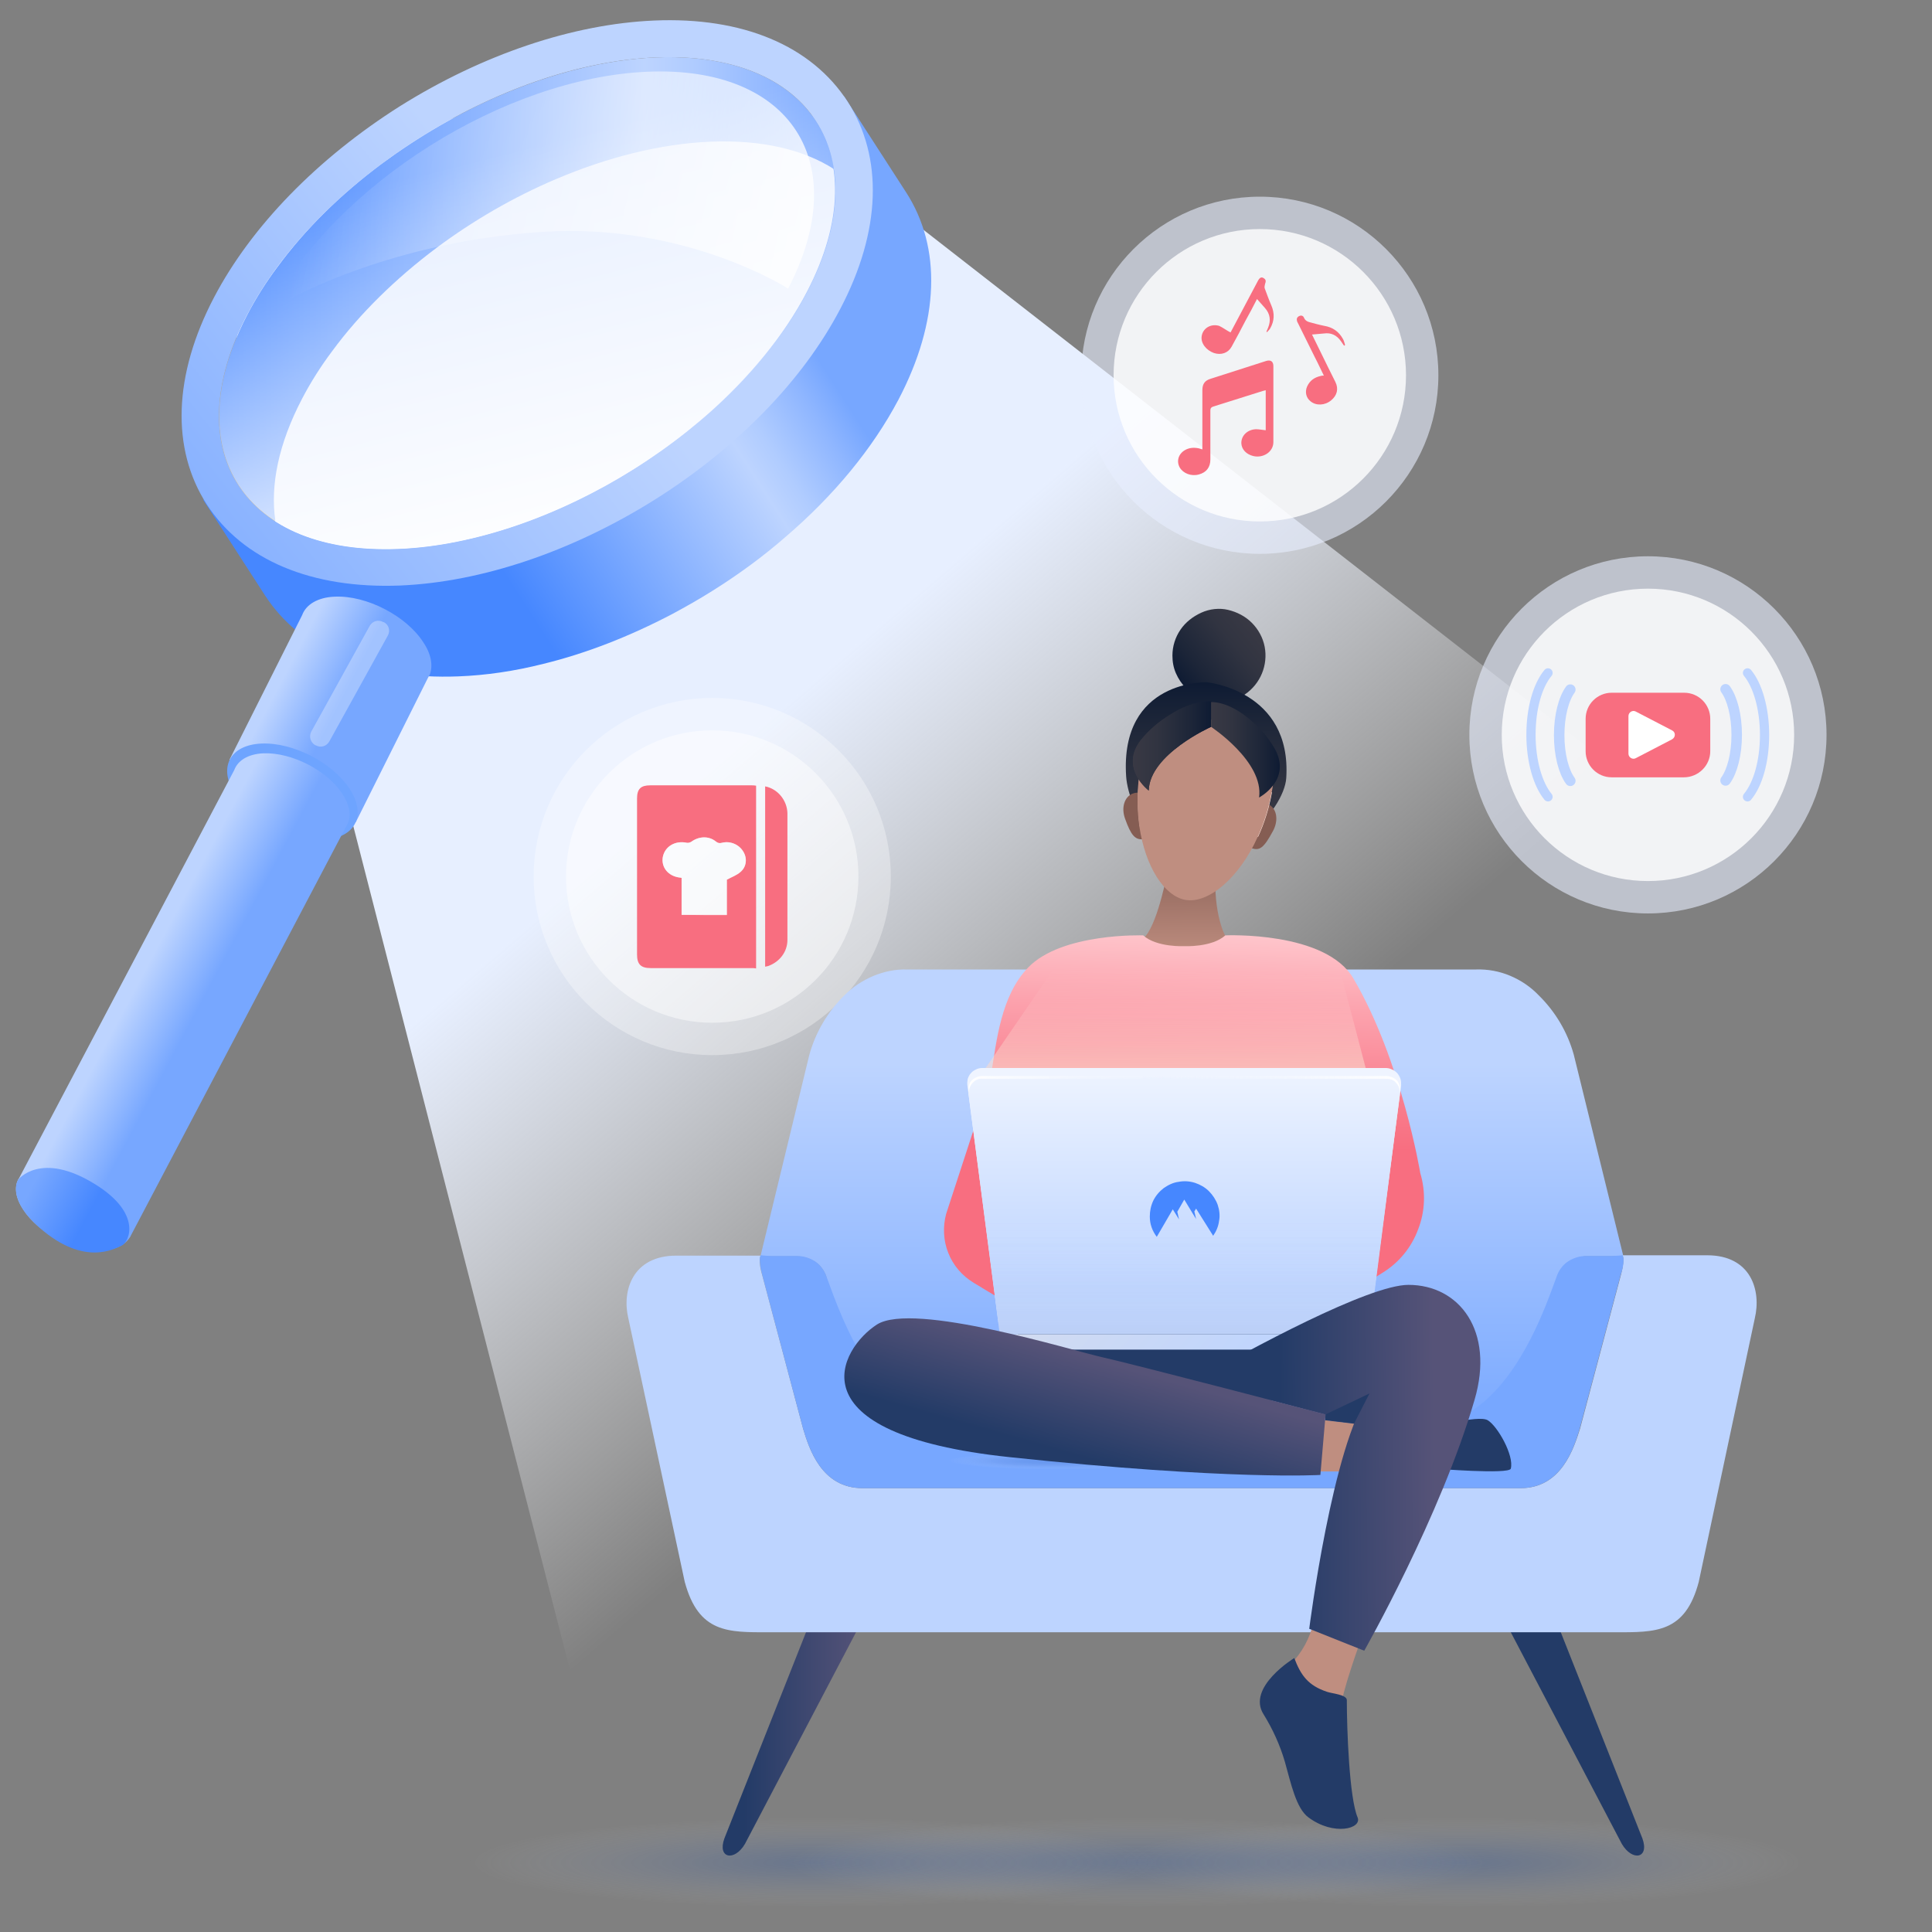 <svg xmlns="http://www.w3.org/2000/svg" width="555" height="555" fill="none" viewBox="0 0 555 555">
  <rect x="0" y="0" width="555" height="555" fill="#808080" stroke="none"/>
  <g clip-path="url(#a)">
    <g clip-path="url(#b)">
      <path fill="url(#c)" d="m211.6 24.2 260.7 203.1s-11.4 164.1-301.6 279.6L79 149.7S10.1 24.2 211.6 24.2Z"/>
      <path fill="url(#d)" d="m260.2 55.1-17.7-27.4-9.1 5.7c8.8 12.2 9 30.1-1.6 50.4-6.6 12.7-16.7 24.7-28.7 35.3-9.8 8.6-20.9 16.2-32.6 22.3-12.1 6.3-24.8 11.1-37.3 13.8-6.3 1.4-12.7 2.3-18.8 2.5-23.1.9-39.4-6.7-46.9-19.8l-9.1 5.7L76.1 171c10.4 16 30.1 24.3 55.6 23.3 7.9-.3 16.1-1.5 24.4-3.6 12.3-3 24.8-7.9 37-14.3 3.9-2.1 7.8-4.3 11.6-6.7 7.5-4.7 14.6-9.9 21-15.5 13.9-11.9 25-25.4 32.4-39.4 11.8-22.5 12.5-43.7 2.1-59.7Z"/>
      <path fill="url(#e)" d="M188.4 16.5c-14.4.6-29.7 4.5-44.5 10.8-12 5.1-23.6 11.9-34.2 19.7-11.7 8.7-22 18.8-30 29.7-3.3 4.4-6.2 9-8.6 13.6-13.6 26-9.5 48.1 8 59.3-1.5-10.2.9-22.1 7.7-35.1 2.4-4.6 5.3-9.2 8.6-13.6 8-10.9 18.4-21 30-29.7 10.6-7.9 22.2-14.6 34.2-19.7 14.8-6.3 30.1-10.2 44.5-10.8 14.8-.6 26.8 2.3 35.5 7.9-3.1-20.3-21.6-33.3-51.2-32.1Z"/>
      <path fill="url(#f)" d="M187.9 5.9c-23.3 1-49.2 9.7-73 24.6-23.7 15-42.7 34.5-53.4 54.9-11.7 22.3-12.4 43.5-2.1 59.5 10.4 16 30.1 24.3 55.6 23.3 23.3-1 49.2-9.7 73-24.6 23.7-14.9 42.7-34.4 53.4-54.9 11.7-22.3 12.4-43.5 2.1-59.5-10.4-16.1-30.2-24.4-55.6-23.3Zm44 77.9c-20.4 39-72.9 72.1-117.4 73.9-44.4 1.8-63.9-28.3-43.5-67.3s72.9-72.1 117.4-73.9c44.4-1.8 63.9 28.3 43.5 67.3Z"/>
      <path fill="url(#g)" d="M231.9 83.8c-20.4 39-72.9 72.1-117.4 73.9-44.4 1.8-63.9-28.3-43.5-67.3s72.9-72.1 117.4-73.9c44.4-1.8 63.9 28.3 43.5 67.3Z"/>
      <path fill="url(#h)" d="M186.1 20.6c41.1-1.7 59.1 26.2 40.3 62.3 0 0-29.3-18.9-70.3-16.3-47.9 3-78.6 22.4-78.6 22.4C96.4 52.9 145 22.3 186.1 20.6Z" opacity=".8"/>
      <path fill="url(#i)" d="M121.6 184.5c-4.9-7.6-16.3-13.5-25.4-13.1-5 .2-8.3 2.3-9.4 5.3l-20.9 41.6 36.3 17.9 20.7-41.4c.2-.4.4-.7.6-1.1.9-2.5.4-5.8-1.9-9.2Z"/>
      <path fill="#6EA4FF" d="M100.5 226.7c4.9 7.6 1.5 14.1-7.6 14.5-9.1.4-20.5-5.5-25.4-13.1-4.9-7.6-1.5-14.1 7.6-14.5 9-.4 20.4 5.4 25.4 13.1Z"/>
      <path fill="url(#j)" d="m5.2 338.9.1-.2s0-.1.1-.1l61.9-117.4c1-2.7 3.9-4.6 8.4-4.8 8.1-.3 18.3 4.9 22.7 11.7 2 3.1 2.5 6 1.6 8.2-.1.3-.3.7-.5 1l-62 117.8v.1l-.1.1c-1.3 2.2-4 3.7-8 3.9-8.1.3-18.3-4.9-22.7-11.7-2.2-3.3-2.6-6.3-1.5-8.6Z"/>
      <path fill="#fff" d="M111.4 182.6 94.6 213c-.8 1.4-2.5 1.9-3.9 1.1h-.1c-1.4-.8-1.9-2.5-1.2-3.9l16.8-30.4c.8-1.4 2.5-1.9 3.9-1.1h.1c1.5.7 2 2.5 1.2 3.9Z" opacity=".32"/>
      <path fill="url(#k)" d="M5.2 338.9s6.5-8.5 22.3 1.4c13.4 8.4 9.6 16.5 7.5 17.5-2.1.9-10.7 6.1-23.5-5-9.9-8.6-6.3-13.9-6.3-13.9Z"/>
      <path fill="#fff" d="M204.6 303.1c28.332 0 51.3-22.968 51.3-51.3 0-28.332-22.968-51.3-51.3-51.3-28.332 0-51.3 22.968-51.3 51.3 0 28.332 22.968 51.3 51.3 51.3Z" opacity=".33"/>
      <path fill="#fff" d="M204.6 293.8c23.196 0 42-18.804 42-42s-18.804-42-42-42-42 18.804-42 42 18.804 42 42 42Z" opacity=".47"/>
      <path fill="#F86E80" d="M215.9 278.1h-29c-2.8 0-3.9-1.1-3.9-3.9v-44.8c0-2.8 1.1-3.8 3.8-3.8h29.1c.4 0 .8 0 1.3.1v52.5c-.5-.1-.9-.1-1.3-.1Zm-7.1-25.4c1.5-.8 2.9-1.3 3.9-2.2 1.8-1.5 2-4 .8-5.9-1.2-2-3.7-3.1-6.1-2.5-.7.2-1.2.1-1.8-.4-2-1.6-4.8-1.5-7 .1-.3.2-.9.4-1.3.3-3.3-.7-6.3 1-6.9 4.1-.5 2.9 1.5 5.5 4.9 5.9.1 0 .2 0 .5.1v10.6h13v-10.1Zm11-26.8v51.8c.3-.1.6-.1.9-.2 3.3-1.2 5.5-4.1 5.5-7.5v-36.4c-.1-3.7-2.8-7-6.4-7.7Z"/>
      <path fill="#fff" d="M208.8 262.9v-10.2c1.5-.8 2.9-1.3 3.9-2.2 1.8-1.5 2-4 .8-5.9-1.2-2-3.7-3.1-6.1-2.5-.7.2-1.2.1-1.8-.4-2-1.6-4.8-1.5-7 .1-.3.2-.9.4-1.3.3-3.3-.7-6.3 1-6.9 4.1-.5 2.9 1.5 5.5 4.9 5.9.1 0 .2 0 .5.1v10.6c4.3.1 8.5.1 13 .1Z" opacity=".52"/>
      <path fill="url(#l)" d="M419.4 555c113.384 0 205.3-8.91 205.3-19.9 0-10.99-91.916-19.9-205.3-19.9-113.384 0-205.3 8.91-205.3 19.9 0 10.99 91.916 19.9 205.3 19.9Z" opacity=".9"/>
      <path fill="url(#m)" d="M233.9 555c113.384 0 205.3-8.91 205.3-19.9 0-10.99-91.916-19.9-205.3-19.9-113.384 0-205.3 8.91-205.3 19.9 0 10.99 91.916 19.9 205.3 19.9Z" opacity=".9"/>
      <path fill="url(#n)" d="M327 555c113.384 0 205.3-8.91 205.3-19.9 0-10.99-91.916-19.9-205.3-19.9-113.384 0-205.3 8.91-205.3 19.9 0 10.99 91.916 19.9 205.3 19.9Z" opacity=".9"/>
      <path fill="#E7EFFF" d="M473.4 262.4c28.332 0 51.3-22.968 51.3-51.3 0-28.332-22.968-51.3-51.3-51.3-28.332 0-51.3 22.968-51.3 51.3 0 28.332 22.968 51.3 51.3 51.3Z" opacity=".6"/>
      <path fill="#fff" d="M473.4 253.1c23.196 0 42-18.804 42-42s-18.804-42-42-42-42 18.804-42 42 18.804 42 42 42Z" opacity=".8"/>
      <path fill="#F86E80" d="M483.7 223.3H463c-4.2 0-7.5-3.4-7.5-7.5v-9.3c0-4.2 3.4-7.5 7.5-7.5h20.8c4.2 0 7.5 3.4 7.5 7.5v9.3c0 4.1-3.4 7.5-7.6 7.5Z"/>
      <path fill="#fff" d="M467.8 216.5v-10.8c0-1.1 1.2-1.8 2.1-1.3l10.4 5.4c1.1.5 1.1 2 0 2.6l-10.4 5.4c-.9.5-2.1-.2-2.1-1.3Z"/>
      <path stroke="#BDD4FF" stroke-linecap="round" stroke-linejoin="round" stroke-miterlimit="10" stroke-width="3.017" d="M495.7 224.2c1.9-2.6 3.2-7.5 3.2-13.1s-1.3-10.5-3.2-13.1"/>
      <path stroke="#BDD4FF" stroke-linecap="round" stroke-linejoin="round" stroke-miterlimit="10" stroke-width="2.652" d="M502 228.9c3-3.6 4.9-10.2 4.9-17.8 0-7.6-2-14.3-4.9-17.8"/>
      <path stroke="#BDD4FF" stroke-linecap="round" stroke-linejoin="round" stroke-miterlimit="10" stroke-width="3.017" d="M451.1 198.1c-1.9 2.6-3.2 7.5-3.2 13.1s1.3 10.5 3.2 13.1"/>
      <path stroke="#BDD4FF" stroke-linecap="round" stroke-linejoin="round" stroke-miterlimit="10" stroke-width="2.652" d="M444.7 193.3c-3 3.6-4.9 10.2-4.9 17.8 0 7.6 2 14.3 4.9 17.8"/>
      <path fill="#E7EFFF" d="M361.9 159.1c28.332 0 51.3-22.968 51.3-51.3 0-28.332-22.968-51.3-51.3-51.3-28.332 0-51.3 22.968-51.3 51.3 0 28.332 22.968 51.3 51.3 51.3Z" opacity=".6"/>
      <path fill="#fff" d="M361.9 149.8c23.196 0 42-18.804 42-42s-18.804-42-42-42-42 18.804-42 42 18.804 42 42 42Z" opacity=".8"/>
      <path fill="#F86E80" d="M363.6 123.6v-11.5c-.3.1-.5.1-.8.2-4.8 1.5-9.6 3-14.3 4.5-.6.2-.8.5-.8 1.1V132c0 2.2-1.1 3.7-3.3 4.3-2.2.6-4.5-.3-5.5-2-1-1.8-.4-3.9 1.5-5 1.2-.7 2.6-.8 4-.5.3.1.6.2 1 .3v-17c0-1.8.7-2.8 2.4-3.3l15.9-5.1c1.3-.4 2.1.1 2.1 1.5V127c0 2.8-2.9 4.7-5.8 4-2-.5-3.3-1.9-3.4-3.6-.1-2.2 1.7-4 4.2-4.1.9 0 1.8.2 2.8.3Zm-10.1-28.1c2-3.7 4-7.6 6.1-11.5.6-1.1 1.2-2.3 1.8-3.4.5-.9 1-1.1 1.6-.7.7.4.7.9.4 1.7-.1.4-.2.9-.1 1.2.6 1.6 1.2 3.3 1.9 4.9 1 2.3.9 4.5-.3 6.6-.2.4-.6.7-.9 1.1-.1 0-.1-.1-.2-.1.2-.4.3-.8.5-1.2.8-2 .6-3.9-.9-5.6-.7-.8-1.5-1.7-2.3-2.6-1.1 2.2-2.2 4.2-3.3 6.2-1.3 2.5-2.6 5-4 7.5-1 1.8-3 2.5-5.1 1.8-2.2-.8-3.8-2.8-3.5-4.8.3-2.2 2.5-3.7 5-3 1.1.5 2.1 1.3 3.3 1.9Zm32.6 3.8c-.3-.4-.6-.9-.9-1.3-1.2-1.7-2.8-2.5-4.9-2.2-1.1.1-2.2.2-3.4.3.9 1.8 1.7 3.5 2.5 5.1 1.4 2.9 2.8 5.7 4.2 8.5 1 2 .5 3.9-1.2 5.3-1.8 1.5-4.3 1.6-5.9.3-1.3-1-1.7-2.7-1-4.3.8-1.7 2.1-2.6 3.9-3 .3-.1.5-.1.9-.1-.9-1.8-1.7-3.6-2.6-5.3-1.6-3.3-3.3-6.6-4.9-9.9-.1-.2-.2-.3-.2-.5-.2-.6 0-1.1.6-1.4.6-.3 1.2-.1 1.4.5.3.7.8 1 1.4 1.2 1.5.4 2.9.8 4.4 1.1 2.4.4 4.2 1.6 5.4 3.8.3.5.4 1.1.6 1.7-.1.1-.2.2-.3.2Z"/>
      <path fill="url(#o)" d="m233.2 464.7-25.1 63.4c-2.1 5.8 2.9 6.7 5.9 1.6l34.1-65h-14.9Z"/>
      <path fill="url(#p)" d="m446.7 464.7 25.1 63.4c2.1 5.8-2.9 6.7-5.9 1.6l-34.1-65h14.9Z"/>
      <path fill="url(#q)" d="M452.1 303c-1.8-6.5-5.3-12.4-10.1-17.1-2.3-2.4-5.1-4.3-8.2-5.6-3.1-1.3-6.4-1.9-9.7-1.8H260.5c-3.3-.1-6.6.6-9.7 1.9-3.1 1.3-5.9 3.2-8.2 5.5-4.8 4.7-8.3 10.6-10.1 17.1l-14 57.7s1.9.2 3.3.2h7.2c1.7 0 3.4.5 4.9 1.4 1.5.9 2.6 2.3 3.3 3.9 2.7 6.9-4.5 43.2 19.8 43.2h170.8c24.3 0 17.1-36.3 19.8-43.2.7-1.6 1.8-3 3.3-3.9 1.5-.9 3.2-1.4 4.9-1.4h7.2c1.4 0 3.3-.2 3.3-.2L452.1 303Z"/>
      <path fill="url(#r)" d="M490.4 360.6h-24.3c.5.9.1 3.6-.4 5.4l-11.8 44.4c-1.8 5.6-5.3 17.1-17.1 17.1h-189c-11.9 0-15.4-11.5-17.1-17.1l-11.8-44.3c-.6-1.8-.9-4.5-.4-5.4h-24.2c-12.6 0-15.7 10.1-13.8 18l16.2 75.7c4 14.8 12.5 14.5 24.1 14.5h243.1c11.6 0 20.2.3 24.1-14.5l16.1-75.7c1.9-8-1.1-18.1-13.7-18.1Z"/>
      <path fill="#77A7FF" d="M466.1 360.6s-1.9.2-3.3.2h-7.2c-1.7 0-3.4.5-4.9 1.4-1.5.9-2.6 2.3-3.3 3.9-2.7 6.9-13.7 43.2-37.9 43.2H275.1c-24.3 0-35.2-36.3-37.9-43.2-.7-1.6-1.8-3-3.3-3.9-1.5-.9-3.2-1.4-4.9-1.4h-7.2c-1.4 0-3.3-.2-3.3-.2-.5.9-.1 3.6.4 5.4l11.8 44.4c1.7 5.6 5.2 17.1 17.1 17.1h188.9c11.9 0 15.4-11.5 17.1-17.1l11.8-44.3c.7-1.9 1.1-4.6.5-5.5Z"/>
      <path fill="url(#s)" d="M344.7 419.5c0-1.9-18.6-3.6-41.7-3.8-23-.2-41.7 1.1-41.7 3s18.6 3.6 41.7 3.8c23.1.2 41.7-1.2 41.7-3Z" opacity=".7"/>
      <path fill="url(#t)" d="M352.7 270.1s-3.3-4.3-3.6-15.6c-.3-11.4-14.2-1.8-14.2-1.8s-3.3 16.4-7.4 17.3c-4.2 1 21.1 10.1 25.2.1Z"/>
      <path fill="url(#u)" d="M350.2 201.8c2.6 0 5.2-.8 7.4-2.3 2.2-1.5 3.9-3.6 4.9-6 1-2.4 1.3-5.1.8-7.7-.5-2.6-1.8-5-3.7-6.9-1.9-1.9-4.3-3.1-6.8-3.7-2.5-.6-5.3-.3-7.7.8-2.4 1.1-4.5 2.7-6 4.9s-2.3 4.8-2.3 7.4c0 1.8.3 3.5 1 5.1.7 1.6 1.7 3.1 2.9 4.3 1.2 1.2 2.7 2.2 4.3 2.9 1.7.9 3.4 1.2 5.2 1.2Z"/>
      <path fill="url(#v)" d="M346.7 196s24.4 2.3 22.8 27.5c-.3 4.7-4.8 11.8-10.8 16.1-.8.6 2.1-.6 1.1-.5-6.6.4-19.9.9-29-2.6-10.8-4.2 14.2-.3 14.2-.3l-3.6-34.2 5.3-6Z"/>
      <path fill="url(#w)" d="M346.7 196s-25-.9-23.2 27c.3 4.7 3.2 13.4 9.2 17.8.8.6-1-2.2 0-2.2 6.6.4 19.9.9 29-2.6 10.8-4.2-14.2-.3-14.2-.3l3.6-34.2-4.4-5.5Z"/>
      <path fill="url(#x)" d="M364.8 231.3c-.3-.1-.6-.3-.9-.4-.9 4.4-2.3 8.7-4.3 12.8 2.2.6 3.3.2 6.1-5 1.6-3 1.1-6.1-.9-7.4Z"/>
      <path fill="url(#y)" d="M358.8 233.2c-.9 3.4.2 6.6 2.5 7.2h.1c1.9-4.1 3.2-8.4 4-12.8-3.2-1.1-5.7 2.4-6.6 5.6Z"/>
      <path fill="url(#z)" d="M327.7 227.8c-.8-.2-1.6-.1-2.4.2-2.2.9-3.3 3.9-2.1 7.2 1.7 4.8 2.9 6 5 5.9-.7-4.5-.8-8.9-.5-13.3Z"/>
      <path fill="url(#A)" d="M331.3 230.6c-.3-2.7-1.7-6-4.1-6.5-.5 4.4-.4 8.9.2 13.3h.3c2.3-.3 4-3.3 3.6-6.8Z"/>
      <path fill="url(#B)" d="M349.5 207c-8.8-1.5-18.5-5.4-21.9 13.6-.2 1.2-.4 2.3-.5 3.5-.5 4.4-.4 8.9.2 13.3 1.7 11.5 7.1 20 13.2 21.1 6.6 1.2 15.5-6.3 20.8-18.1 1.9-4.1 3.2-8.4 4-12.8l.1-.4c3.5-19-7-18.7-15.9-20.2Z"/>
      <path fill="url(#C)" d="M347.9 208.8s-17.7 7.9-17.9 18.3c0 0-8.6-6.5-2.2-14.6 2.3-2.8 5-5.2 8.2-7.1 11.6-7.1 11.9 3.4 11.9 3.4Z"/>
      <path fill="url(#D)" d="M347.9 208.8s-17.7 7.9-17.9 18.3c0 0-8.6-6.5-2.2-14.6 2.3-2.8 5.1-5.1 8.2-7.1 6.7-4.5 12-3.9 12-3.9l-.1 7.3Z"/>
      <path fill="url(#E)" d="M347.9 208.8s15.2 10 13.8 20.3c0 0 9.5-5 4.5-14-1.8-3.1-4.1-5.9-6.9-8.2-6.6-5.7-11.4-5.2-11.4-5.2v7.1Z"/>
      <path fill="url(#F)" d="M408 337s-5.3-32.2-19.2-55.9c-8-13.7-36.8-12.4-36.8-12.4-3.9 3.5-11.8 3.1-11.8 3.1s-7.9.4-11.8-3.1c0 0-23.5-.8-33.1 9.3-7.7 8-9 20.6-10.7 31.5l-12.8 39.2c-1 3.7-.8 7.7.6 11.2 1.4 3.6 4 6.6 7.3 8.6l16.9 10.2-6.2-45.1h90.7l5.1 38.9 11-6.9c4.7-2.9 8.3-7.3 10.2-12.5 2-5.1 2.2-10.8.6-16.1Z"/>
      <path fill="url(#G)" d="M386.3 379.2h-93.9v23.1h93.9v-23.1Z"/>
      <path fill="url(#H)" d="m377.5 407.6 22.4 2.6-3.7 12.5h-21.5l2.8-15.1Z"/>
      <path fill="url(#I)" d="M391.1 470.6s-6.1 16.7-5.8 20c.2 3.3-14.8-12.3-14.8-12.3 3.5-3.4 5.8-7.7 6.9-12.5 1.8-8.1 13.7 4.8 13.7 4.8Z"/>
      <path fill="url(#J)" d="M410.5 410.4s14.1-4.1 16.9-2.4c2.8 1.7 7.6 10.1 6.6 13.9-.5 1.7-21.7 0-21.7 0l-1.8-11.5Z"/>
      <path fill="url(#K)" d="M386.9 488.4c0 8.3.7 28.1 3.1 33.7 1.3 3.2-6.8 5.4-14.1 0-3.6-2.6-5.1-10-6.8-16-1.4-4.8-3.5-9.4-6.1-13.6-5-7.8 8.8-16.2 8.8-16.2 1.9 5 4 7.9 9.4 9.7 1.4.5 5.7.8 5.7 2.4Z"/>
      <path fill="url(#L)" d="m278.2 314 24.5-35.7 82.7 2.1 9.9 37.8-117.1-4.2Z"/>
      <path fill="#EFF4FF" d="M393.5 380.5H286.9l-9-68.7c-.1-.6 0-1.3.1-1.9.2-.6.5-1.2.9-1.6.4-.5.9-.8 1.5-1.1.6-.3 1.2-.4 1.8-.4H398c.6 0 1.2.1 1.8.4.6.2 1.1.6 1.6 1.1.4.5.7 1 .9 1.6.2.6.2 1.2.2 1.9l-9 68.7Z"/>
      <path fill="url(#M)" d="M393.3 383.3H287.2l-9-69.2c-.1-.6 0-1.1.1-1.7.2-.8.8-1.5 1.4-2 .7-.5 1.5-.8 2.4-.8h115.6c.6 0 1.2.1 1.8.4.6.3 1.1.6 1.5 1.1.4.5.7 1 .9 1.6.2.6.2 1.2.2 1.9l-8.8 68.7Z"/>
      <path fill="url(#N)" d="M287.2 383.3h106.1v2.4c0 .3-.1.5-.1.8-.2.5-.6.9-1.1 1.1-.2.1-.5.1-.8.1H289.2c-.3 0-.5 0-.8-.1-.5-.2-.9-.6-1.1-1.1-.1-.2-.2-.5-.2-.8l.1-2.4Z"/>
      <path fill="url(#O)" d="M401.4 310.5c-.4-.4-.9-.8-1.4-1-.5-.2-1.1-.4-1.7-.4H282.1c-.6 0-1.2.1-1.7.4-.5.2-1 .6-1.4 1-.4.5-.6 1-.7 1.6-.1.6-.1 1.2 0 1.8v-.2c.1-1.1.5-2.1 1.3-2.8.3-.3.7-.6 1.2-.8.5-.2.9-.3 1.4-.2h116.1c.5 0 1 .1 1.4.2.4.2.9.4 1.2.8.8.7 1.2 1.8 1.3 2.8v.2c.1-.6.1-1.2-.1-1.8-.1-.5-.3-1-.7-1.6Z"/>
      <path fill="url(#P)" d="M393.3 383.3H287.2l-9-69.2c-.1-.6 0-1.1.1-1.7.2-.8.8-1.5 1.4-2 .7-.5 1.5-.8 2.4-.8h115.6c.6 0 1.2.1 1.8.4.6.3 1.1.6 1.5 1.1.4.5.7 1 .9 1.6.2.6.2 1.2.2 1.9l-8.8 68.7Z" opacity=".51"/>
      <path fill="url(#Q)" d="M343.3 396.6c15.5-8.9 49.9-27.5 61.3-27.5 14.6 0 24.8 13.2 19 33-9.7 33.4-31.7 72.1-31.7 72.1l-15.8-6.3s6.7-53 17.3-67.6L389 409l-8.3-1 .1-1.6-37.5-9.8Z"/>
      <path fill="url(#R)" d="M380.8 406.3s-55.5-14.5-64.1-16.4c-8.6-1.9-54.3-16.1-64.8-9.4-10.4 6.7-25.3 31.4 38.2 38.1 63.5 6.7 89.2 5.1 89.2 5.1l1.5-17.4Z"/>
      <path fill="url(#S)" d="m393.4 400.3-12.6 6-.1 1.6 8.3 1 4.4-8.6Z"/>
      <path fill="#4687FF" fill-rule="evenodd" d="M332.3 355.3c-1.3-1.7-2-3.7-2-5.8 0-1.6.3-3.1 1-4.6.7-1.4 1.7-2.6 3-3.6 1.3-.9 2.7-1.6 4.3-1.8 1.6-.3 3.1-.2 4.7.3 1.5.5 2.9 1.3 4 2.4 1.1 1.1 2 2.5 2.5 3.9.5 1.5.7 3.1.4 4.6-.2 1.6-.8 3-1.7 4.3l-4.9-7.8-.5.8.5 2.2-3.4-5.6-2 3.5.5 2.2-1.8-2.9-4.6 7.9Z" clip-rule="evenodd"/>
    </g>
  </g>
  <defs>
    <linearGradient id="c" x1="311.038" x2="199.373" y1="355.022" y2="224.551" gradientUnits="userSpaceOnUse">
      <stop stop-color="#fff" stop-opacity="0"/>
      <stop offset="1" stop-color="#E7EFFF"/>
    </linearGradient>
    <linearGradient id="d" x1="137.168" x2="229.094" y1="152.984" y2="93.778" gradientUnits="userSpaceOnUse">
      <stop stop-color="#4687FF"/>
      <stop offset=".692" stop-color="#BDD4FF"/>
      <stop offset=".769" stop-color="#B0CCFF"/>
      <stop offset=".911" stop-color="#8FB6FF"/>
      <stop offset="1" stop-color="#77A7FF"/>
    </linearGradient>
    <linearGradient id="e" x1="62.937" x2="239.534" y1="83.045" y2="83.045" gradientUnits="userSpaceOnUse">
      <stop stop-color="#4687FF"/>
      <stop offset=".692" stop-color="#BDD4FF"/>
      <stop offset=".769" stop-color="#B0CCFF"/>
      <stop offset=".911" stop-color="#8FB6FF"/>
      <stop offset="1" stop-color="#77A7FF"/>
    </linearGradient>
    <linearGradient id="f" x1="-52.358" x2="159.178" y1="248.939" y2="80.922" gradientUnits="userSpaceOnUse">
      <stop stop-color="#4687FF"/>
      <stop offset="1" stop-color="#BDD4FF"/>
    </linearGradient>
    <linearGradient id="g" x1="171.162" x2="140.726" y1="164.517" y2="44.91" gradientUnits="userSpaceOnUse">
      <stop offset=".033" stop-color="#fff"/>
      <stop offset="1" stop-color="#fff" stop-opacity="0"/>
    </linearGradient>
    <linearGradient id="h" x1="230.569" x2="87.696" y1="75.638" y2="43.54" gradientUnits="userSpaceOnUse">
      <stop stop-color="#fff"/>
      <stop offset=".969" stop-color="#fff" stop-opacity="0"/>
    </linearGradient>
    <linearGradient id="i" x1="97.856" x2="81.998" y1="201.689" y2="193.383" gradientUnits="userSpaceOnUse">
      <stop stop-color="#77A7FF"/>
      <stop offset="1" stop-color="#BDD4FF"/>
    </linearGradient>
    <linearGradient id="j" x1="56.767" x2="40.24" y1="290.12" y2="281.306" gradientUnits="userSpaceOnUse">
      <stop stop-color="#77A7FF"/>
      <stop offset="1" stop-color="#BDD4FF"/>
    </linearGradient>
    <linearGradient id="k" x1="24.898" x2="8.903" y1="349.863" y2="341.333" gradientUnits="userSpaceOnUse">
      <stop stop-color="#4687FF"/>
      <stop offset=".999" stop-color="#77A7FF"/>
    </linearGradient>
    <linearGradient id="o" x1="207.555" x2="248.087" y1="498.919" y2="498.919" gradientUnits="userSpaceOnUse">
      <stop offset=".15" stop-color="#233B67"/>
      <stop offset="1" stop-color="#565378"/>
    </linearGradient>
    <linearGradient id="p" x1="18488.8" x2="20302.6" y1="498.919" y2="498.919" gradientUnits="userSpaceOnUse">
      <stop offset=".15" stop-color="#233B67"/>
      <stop offset="1" stop-color="#565378"/>
    </linearGradient>
    <linearGradient id="q" x1="342.309" x2="342.309" y1="415.824" y2="305.56" gradientUnits="userSpaceOnUse">
      <stop stop-color="#77A7FF"/>
      <stop offset="1" stop-color="#BDD4FF"/>
    </linearGradient>
    <linearGradient id="r" x1="342.31" x2="342.31" y1="48648.4" y2="36340.6" gradientUnits="userSpaceOnUse">
      <stop stop-color="#77A7FF"/>
      <stop offset="1" stop-color="#BDD4FF"/>
    </linearGradient>
    <linearGradient id="t" x1="339.886" x2="339.55" y1="275.344" y2="243.115" gradientUnits="userSpaceOnUse">
      <stop stop-color="#BF8E80"/>
      <stop offset="1" stop-color="#855D53"/>
    </linearGradient>
    <linearGradient id="u" x1="339.82" x2="360.579" y1="196.882" y2="180" gradientUnits="userSpaceOnUse">
      <stop stop-color="#0E1B33"/>
      <stop offset=".24" stop-color="#1C2538"/>
      <stop offset=".7" stop-color="#313441"/>
      <stop offset="1" stop-color="#393944"/>
    </linearGradient>
    <linearGradient id="v" x1="348.85" x2="348.85" y1="196.05" y2="239.88" gradientUnits="userSpaceOnUse">
      <stop stop-color="#0E1B33"/>
      <stop offset=".24" stop-color="#1C2538"/>
      <stop offset=".7" stop-color="#313441"/>
      <stop offset="1" stop-color="#393944"/>
    </linearGradient>
    <linearGradient id="w" x1="343.859" x2="343.859" y1="196.046" y2="240.885" gradientUnits="userSpaceOnUse">
      <stop stop-color="#0E1B33"/>
      <stop offset=".24" stop-color="#1C2538"/>
      <stop offset=".7" stop-color="#313441"/>
      <stop offset="1" stop-color="#393944"/>
    </linearGradient>
    <linearGradient id="x" x1="-5650.58" x2="-5180.94" y1="-36295.1" y2="-33442" gradientUnits="userSpaceOnUse">
      <stop stop-color="#BF8E80"/>
      <stop offset="1" stop-color="#855D53"/>
    </linearGradient>
    <linearGradient id="y" x1="359.392" x2="360.742" y1="256.431" y2="243.17" gradientUnits="userSpaceOnUse">
      <stop stop-color="#F6CFBE"/>
      <stop offset="1" stop-color="#FFE8E1"/>
    </linearGradient>
    <linearGradient id="z" x1="-11410.5" x2="-10068.7" y1="-6962.25" y2="-6139.6" gradientUnits="userSpaceOnUse">
      <stop stop-color="#BF8E80"/>
      <stop offset="1" stop-color="#855D53"/>
    </linearGradient>
    <linearGradient id="A" x1="324.138" x2="331.628" y1="227.783" y2="234.15" gradientUnits="userSpaceOnUse">
      <stop stop-color="#F6CFBE"/>
      <stop offset="1" stop-color="#FFE8E1"/>
    </linearGradient>
    <linearGradient id="B" x1="30.425" x2="-43.217" y1="16849.7" y2="20723.2" gradientUnits="userSpaceOnUse">
      <stop stop-color="#BF8E80"/>
      <stop offset="1" stop-color="#855D53"/>
    </linearGradient>
    <linearGradient id="C" x1="347.943" x2="325.459" y1="215.045" y2="215.045" gradientUnits="userSpaceOnUse">
      <stop stop-color="#0E1B33"/>
      <stop offset=".24" stop-color="#1C2538"/>
      <stop offset=".7" stop-color="#313441"/>
      <stop offset="1" stop-color="#393944"/>
    </linearGradient>
    <linearGradient id="D" x1="347.988" x2="325.459" y1="214.357" y2="214.357" gradientUnits="userSpaceOnUse">
      <stop stop-color="#0E1B33"/>
      <stop offset=".24" stop-color="#1C2538"/>
      <stop offset=".7" stop-color="#313441"/>
      <stop offset="1" stop-color="#393944"/>
    </linearGradient>
    <linearGradient id="E" x1="367.672" x2="347.946" y1="215.387" y2="215.387" gradientUnits="userSpaceOnUse">
      <stop stop-color="#0E1B33"/>
      <stop offset=".24" stop-color="#1C2538"/>
      <stop offset=".7" stop-color="#313441"/>
      <stop offset="1" stop-color="#393944"/>
    </linearGradient>
    <linearGradient id="F" x1="340.901" x2="343.338" y1="328.42" y2="259.395" gradientUnits="userSpaceOnUse">
      <stop stop-color="#F86E80"/>
      <stop offset=".2" stop-color="#F97D8D"/>
      <stop offset=".58" stop-color="#FCA3AE"/>
      <stop offset="1" stop-color="#FFD4D8"/>
    </linearGradient>
    <linearGradient id="G" x1="21631.1" x2="30225.5" y1="390.749" y2="390.749" gradientUnits="userSpaceOnUse">
      <stop stop-color="#233B67"/>
      <stop offset="1" stop-color="#565378"/>
    </linearGradient>
    <linearGradient id="H" x1="379.652" x2="378.474" y1="2462.47" y2="2777.73" gradientUnits="userSpaceOnUse">
      <stop stop-color="#BF8E80"/>
      <stop offset="1" stop-color="#855D53"/>
    </linearGradient>
    <linearGradient id="I" x1="350.497" x2="330.08" y1="2071.33" y2="3147.13" gradientUnits="userSpaceOnUse">
      <stop stop-color="#BF8E80"/>
      <stop offset="1" stop-color="#855D53"/>
    </linearGradient>
    <linearGradient id="J" x1="8719.78" x2="9335.02" y1="415.155" y2="415.155" gradientUnits="userSpaceOnUse">
      <stop offset=".15" stop-color="#233B67"/>
      <stop offset="1" stop-color="#565378"/>
    </linearGradient>
    <linearGradient id="K" x1="8782.27" x2="9662.38" y1="500.783" y2="500.783" gradientUnits="userSpaceOnUse">
      <stop offset=".15" stop-color="#233B67"/>
      <stop offset="1" stop-color="#565378"/>
    </linearGradient>
    <linearGradient id="L" x1="336.774" x2="336.774" y1="318.28" y2="278.306" gradientUnits="userSpaceOnUse">
      <stop stop-color="#F6CFBE"/>
      <stop offset=".07" stop-color="#F7D2C2" stop-opacity=".9"/>
      <stop offset=".27" stop-color="#F9D8CB" stop-opacity=".63"/>
      <stop offset=".45" stop-color="#FBDED3" stop-opacity=".4"/>
      <stop offset=".62" stop-color="#FDE2D9" stop-opacity=".23"/>
      <stop offset=".78" stop-color="#FEE5DD" stop-opacity=".1"/>
      <stop offset=".91" stop-color="#FFE7E0" stop-opacity=".03"/>
      <stop offset="1" stop-color="#FFE8E1" stop-opacity="0"/>
    </linearGradient>
    <linearGradient id="M" x1="340.206" x2="340.206" y1="383.706" y2="285.29" gradientUnits="userSpaceOnUse">
      <stop offset=".14" stop-color="#BDD4FF"/>
      <stop offset="1" stop-color="#fff"/>
    </linearGradient>
    <linearGradient id="N" x1="372.497" x2="287.351" y1="411.941" y2="340.491" gradientUnits="userSpaceOnUse">
      <stop offset=".14" stop-color="#BDD4FF"/>
      <stop offset="1" stop-color="#DCDFEA"/>
    </linearGradient>
    <linearGradient id="O" x1="278.195" x2="402.279" y1="311.563" y2="311.563" gradientUnits="userSpaceOnUse">
      <stop stop-color="#fff"/>
      <stop offset=".46" stop-color="#EFF4FF" stop-opacity="0"/>
      <stop offset="1" stop-color="#fff"/>
    </linearGradient>
    <linearGradient id="P" x1="340.206" x2="340.206" y1="309.076" y2="407.492" gradientUnits="userSpaceOnUse">
      <stop offset=".38" stop-color="#F9FBFF" stop-opacity="0"/>
      <stop offset=".51" stop-color="#ECEEF4" stop-opacity=".05"/>
      <stop offset=".68" stop-color="#C7C7D5" stop-opacity=".18"/>
      <stop offset=".87" stop-color="#8A89A3" stop-opacity=".41"/>
      <stop offset="1" stop-color="#565378" stop-opacity=".6"/>
    </linearGradient>
    <linearGradient id="Q" x1="367.594" x2="412.257" y1="421.937" y2="421.531" gradientUnits="userSpaceOnUse">
      <stop stop-color="#233B67"/>
      <stop offset=".998" stop-color="#565378"/>
    </linearGradient>
    <linearGradient id="R" x1="308.302" x2="316.017" y1="417.972" y2="390.768" gradientUnits="userSpaceOnUse">
      <stop stop-color="#233B67"/>
      <stop offset=".998" stop-color="#565378"/>
    </linearGradient>
    <linearGradient id="S" x1="1309.55" x2="1368.08" y1="-802.95" y2="-879.572" gradientUnits="userSpaceOnUse">
      <stop offset=".15" stop-color="#233B67"/>
      <stop offset="1" stop-color="#565378"/>
    </linearGradient>
    <radialGradient id="l" cx="0" cy="0" r="1" gradientTransform="matrix(145.825 0 0 18.986 419.436 535.079)" gradientUnits="userSpaceOnUse">
      <stop stop-color="#305EB2" stop-opacity=".3"/>
      <stop offset=".102" stop-color="#3461B3" stop-opacity=".255"/>
      <stop offset=".198" stop-color="#3F6AB8" stop-opacity=".213"/>
      <stop offset=".291" stop-color="#5279BF" stop-opacity=".172"/>
      <stop offset=".383" stop-color="#6D8DC9" stop-opacity=".132"/>
      <stop offset=".474" stop-color="#8FA8D5" stop-opacity=".092"/>
      <stop offset=".564" stop-color="#B9C9E5" stop-opacity=".053"/>
      <stop offset=".652" stop-color="#EBEFF7" stop-opacity=".014"/>
      <stop offset=".685" stop-color="#fff" stop-opacity="0"/>
    </radialGradient>
    <radialGradient id="m" cx="0" cy="0" r="1" gradientTransform="matrix(145.825 0 0 18.986 233.889 535.079)" gradientUnits="userSpaceOnUse">
      <stop stop-color="#305EB2" stop-opacity=".3"/>
      <stop offset=".102" stop-color="#3461B3" stop-opacity=".255"/>
      <stop offset=".198" stop-color="#3F6AB8" stop-opacity=".213"/>
      <stop offset=".291" stop-color="#5279BF" stop-opacity=".172"/>
      <stop offset=".383" stop-color="#6D8DC9" stop-opacity=".132"/>
      <stop offset=".474" stop-color="#8FA8D5" stop-opacity=".092"/>
      <stop offset=".564" stop-color="#B9C9E5" stop-opacity=".053"/>
      <stop offset=".652" stop-color="#EBEFF7" stop-opacity=".014"/>
      <stop offset=".685" stop-color="#fff" stop-opacity="0"/>
    </radialGradient>
    <radialGradient id="n" cx="0" cy="0" r="1" gradientTransform="matrix(145.825 0 0 18.986 326.974 535.079)" gradientUnits="userSpaceOnUse">
      <stop stop-color="#305EB2" stop-opacity=".3"/>
      <stop offset=".102" stop-color="#3461B3" stop-opacity=".255"/>
      <stop offset=".198" stop-color="#3F6AB8" stop-opacity=".213"/>
      <stop offset=".291" stop-color="#5279BF" stop-opacity=".172"/>
      <stop offset=".383" stop-color="#6D8DC9" stop-opacity=".132"/>
      <stop offset=".474" stop-color="#8FA8D5" stop-opacity=".092"/>
      <stop offset=".564" stop-color="#B9C9E5" stop-opacity=".053"/>
      <stop offset=".652" stop-color="#EBEFF7" stop-opacity=".014"/>
      <stop offset=".685" stop-color="#fff" stop-opacity="0"/>
    </radialGradient>
    <radialGradient id="s" cx="0" cy="0" r="1" gradientTransform="matrix(41.587 .42 -.034 3.378 300.734 419.835)" gradientUnits="userSpaceOnUse">
      <stop stop-color="#305EB2" stop-opacity=".3"/>
      <stop offset=".19" stop-color="#3E69B7" stop-opacity=".28"/>
      <stop offset=".38" stop-color="#6A8BC8" stop-opacity=".22"/>
      <stop offset=".55" stop-color="#B4C4E3" stop-opacity=".11"/>
      <stop offset=".68" stop-color="#fff" stop-opacity="0"/>
    </radialGradient>
    <clipPath id="a">
      <path fill="#fff" d="M0 0h555v555H0z"/>
    </clipPath>
    <clipPath id="b">
      <path fill="#fff" d="M0 0h555v555H0z"/>
    </clipPath>
  </defs>
</svg>

